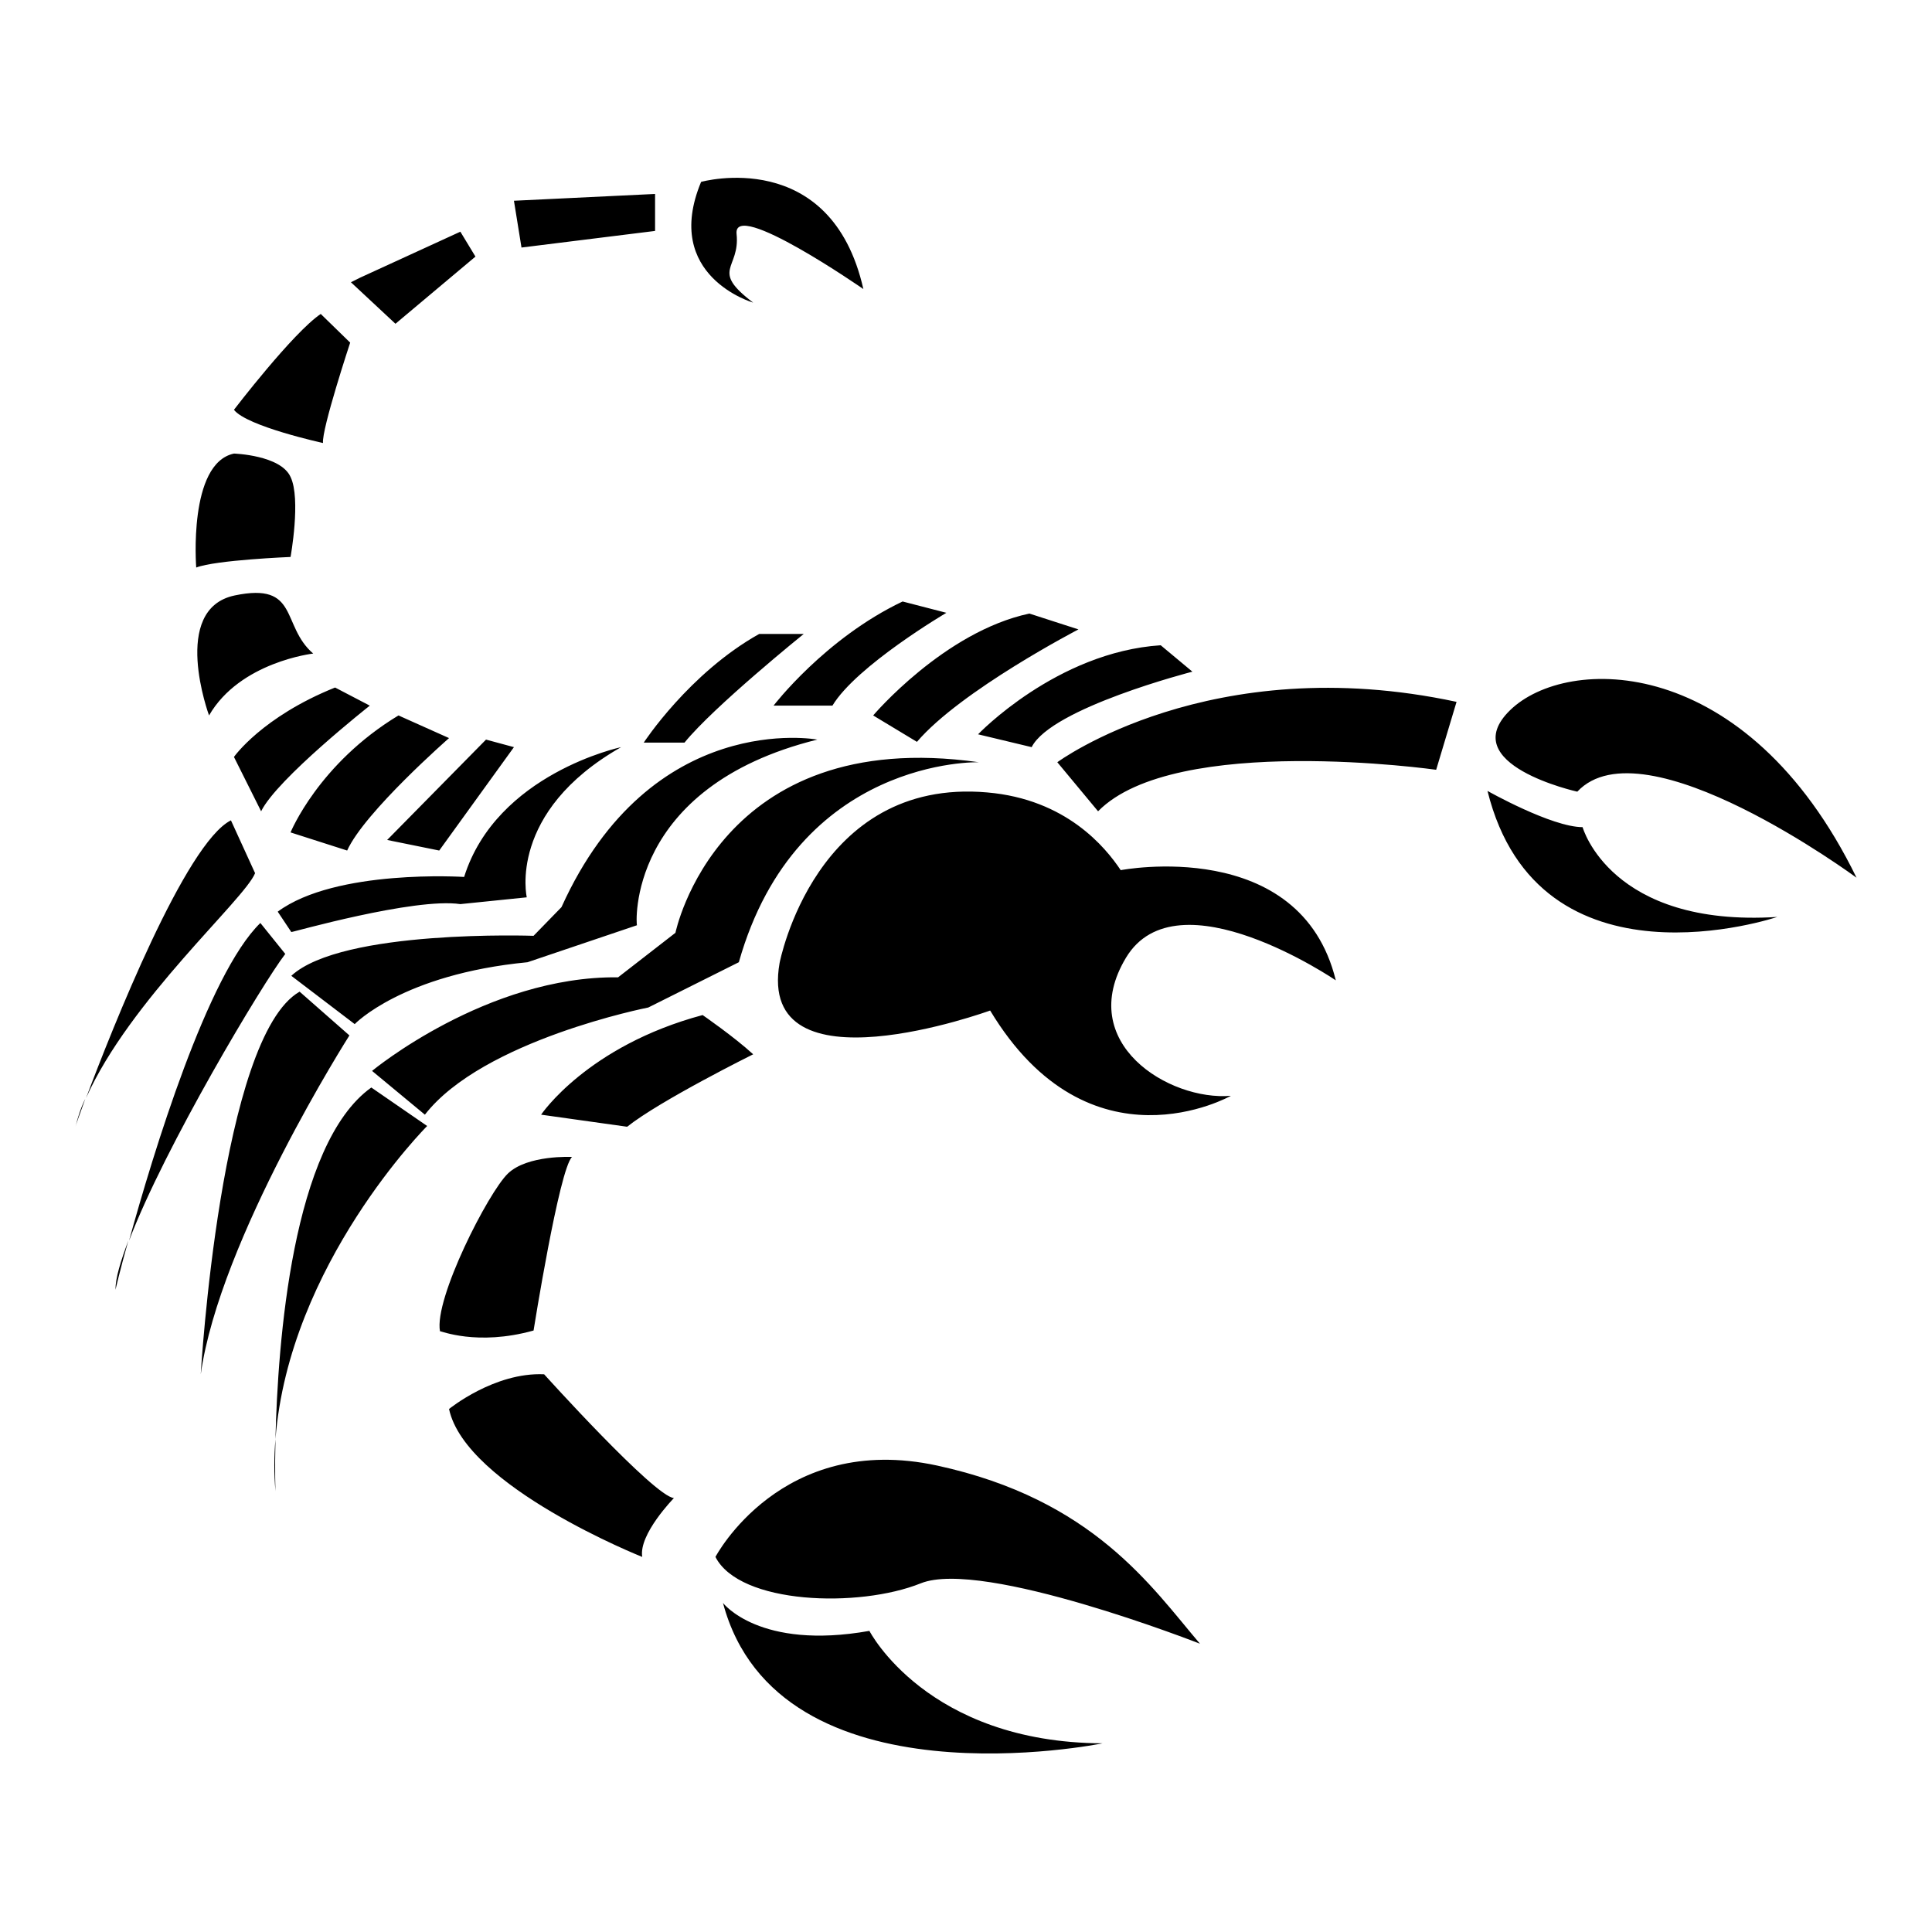 <?xml version="1.0" encoding="utf-8"?>
<!-- Svg Vector Icons : http://www.onlinewebfonts.com/icon -->
<!DOCTYPE svg PUBLIC "-//W3C//DTD SVG 1.1//EN" "http://www.w3.org/Graphics/SVG/1.1/DTD/svg11.dtd">
<svg version="1.1" xmlns="http://www.w3.org/2000/svg" xmlns:xlink="http://www.w3.org/1999/xlink" x="0px" y="0px" viewBox="0 0 256 256" enable-background="new 0 0 256 256" xml:space="preserve">
<g><g><path fill="#000000" d="M209,104.9c8.8-9.4,37,11.4,37,11.4c-14.6-29.9-38.4-29.5-45.9-22.2C192.7,101.3,209,104.9,209,104.9z M209.7,109.6c-4.1,0-12.6-4.8-12.6-4.8c6.8,27.4,38.4,16.7,38.4,16.7C213.4,122.9,209.7,109.6,209.7,109.6z M140.1,101l5.4,6.5c10.2-10.4,44.8-5.5,44.8-5.5l2.7-9C160.4,86,140.1,101,140.1,101z M129.6,97.3l7.1,1.7C139.3,93.8,158,89,158,89l-4.2-3.5C140,86.4,129.6,97.3,129.6,97.3z M115.7,94.8l5.8,3.5c5.8-6.8,21.4-14.9,21.4-14.9l-6.5-2.1C125.1,83.7,115.7,94.8,115.7,94.8z M102.5,93.5h7.8c3.2-5.3,15.1-12.3,15.1-12.3l-5.8-1.5C109.3,84.6,102.5,93.5,102.5,93.5z M90.7,98.4c3.9-4.8,15.8-14.4,15.8-14.4h-5.9c-9.3,5.2-15.3,14.4-15.3,14.4H90.7z M71.7,147.7l11.4,1.6c4.4-3.5,16.7-9.6,16.7-9.6c-2.5-2.3-6.7-5.2-6.7-5.2C77.8,138.6,71.7,147.7,71.7,147.7z M70.7,176.3c0,0,3.4-21.4,5.1-23c0,0-5.9-0.3-8.5,2.2c-2.6,2.5-9.8,16.6-9,20.9C58.3,176.3,63.2,178.4,70.7,176.3z M72.1,182.1c-6.6-0.3-12.6,4.6-12.6,4.6c2.2,10.3,25.6,19.6,25.6,19.6c-0.5-3,4.2-7.8,4.2-7.8C86.7,198.3,72.1,182.1,72.1,182.1z M124.2,194.2c-20.7-4.5-29.4,12.1-29.4,12.1c3.2,6.3,19,6.8,27.2,3.5c8.2-3.3,37,8,37,8C152.6,210.3,144.9,198.7,124.2,194.2z M115.2,216.1c-14.6,2.6-19.4-3.7-19.4-3.7c7.3,27.4,50.3,18.6,50.3,18.6C122.8,230.9,115.2,216.1,115.2,216.1z M97.9,127.5c7.7-27.2,31.8-26.5,31.8-26.5c-34.6-4.9-40.2,22.6-40.2,22.6l-7.6,5.9c-17.4-0.2-32.6,12.4-32.6,12.4l7,5.8c7.7-9.9,29.6-14.2,29.6-14.2L97.9,127.5z M108.3,98c0,0-22-4.1-33.9,22.2l-3.7,3.8c0,0-25.4-0.9-32.1,5.3l8.4,6.4c0,0,6.3-6.6,22.9-8.2l14.5-4.9C84.3,122.7,82.9,104.3,108.3,98z M61,119.8l8.8-0.9c0,0-2.6-11.3,12.5-19.9c0,0-16.5,3.5-20.8,17.2c0,0-17-1.1-24.7,4.6l1.8,2.7C38.5,123.6,54.9,118.9,61,119.8z M58.2,112.7L68.1,99l-3.7-1l-13.1,13.3L58.2,112.7z M46,112.7c2.3-5.1,13.5-14.9,13.5-14.9l-6.7-3c-10.6,6.4-14.3,15.5-14.3,15.5L46,112.7z M49,93.5l-4.6-2.4c-9.7,3.9-13.4,9.2-13.4,9.2l3.6,7.2C36.7,103.2,49,93.5,49,93.5z M31.1,78.9c-8.6,1.8-3.4,15.9-3.4,15.9c4.1-7.1,13.8-8.2,13.8-8.2C37.2,82.9,39.7,77.1,31.1,78.9z M38.5,73.8c0,0,1.4-7.7,0-10.6c-1.3-2.9-7.5-3.1-7.5-3.1c-6.1,1.3-5,15.1-5,15.1C28.6,74.2,38.5,73.8,38.5,73.8z M42.8,58.7c-0.2-1.8,3.6-13.3,3.6-13.3l-3.9-3.8C38.8,44.1,31,54.3,31,54.3C32.7,56.5,42.8,58.7,42.8,58.7z M63,34l-2-3.3l-13.3,6.1l-1.2,0.6l5.9,5.5L63,34z M86.8,30.6v-4.9l-18.7,0.9l1,6.2L86.8,30.6z M99.8,40.1c-5.8-4.4-1.7-4.4-2.2-9.1c-0.5-4.7,16.8,7.3,16.8,7.3c-4.3-19-21.5-14.2-21.5-14.2C87.7,36.6,99.8,40.1,99.8,40.1z M49.2,144.1c-10.5,7.5-12.4,33.9-12.7,46.6c1.8-23.2,20.1-41.5,20.1-41.5L49.2,144.1z M36.5,197.6c0,0-0.1-2.7,0-6.9C36.3,193,36.3,195.3,36.5,197.6z M39.7,131.4c-10.5,6-13.1,50.7-13.1,50.7c2.5-17.9,19.7-44.9,19.7-44.9L39.7,131.4z M34.5,122.3c-7,6.8-14.2,30.5-17.4,42.1c4.7-12.4,17.7-34.1,20.7-38L34.5,122.3z M17,164.4c-1,2.7-1.7,4.9-1.7,6.5C15.3,170.9,15.9,168.3,17,164.4z M30.6,108.7c-6,3-15.7,27.5-19.2,36.8c5.8-13,21-26.3,22.4-29.8L30.6,108.7z M11.3,145.6c-0.6,1.2-1,2.5-1.3,3.7C10,149.2,10.5,147.8,11.3,145.6z M177,129.9c-4.7-19.2-28.5-14.6-28.5-14.6c-2-3-7.2-9.4-17.7-10.3c-22.8-2-27.5,22.6-27.5,22.6c-3.1,17.6,27.9,6.3,27.9,6.3c13.2,21.9,31.9,11.3,31.9,11.3c-8.2,0.7-20.7-7-13.9-18.3C156,115.6,177,129.9,177,129.9z"/></g></g>
</svg>